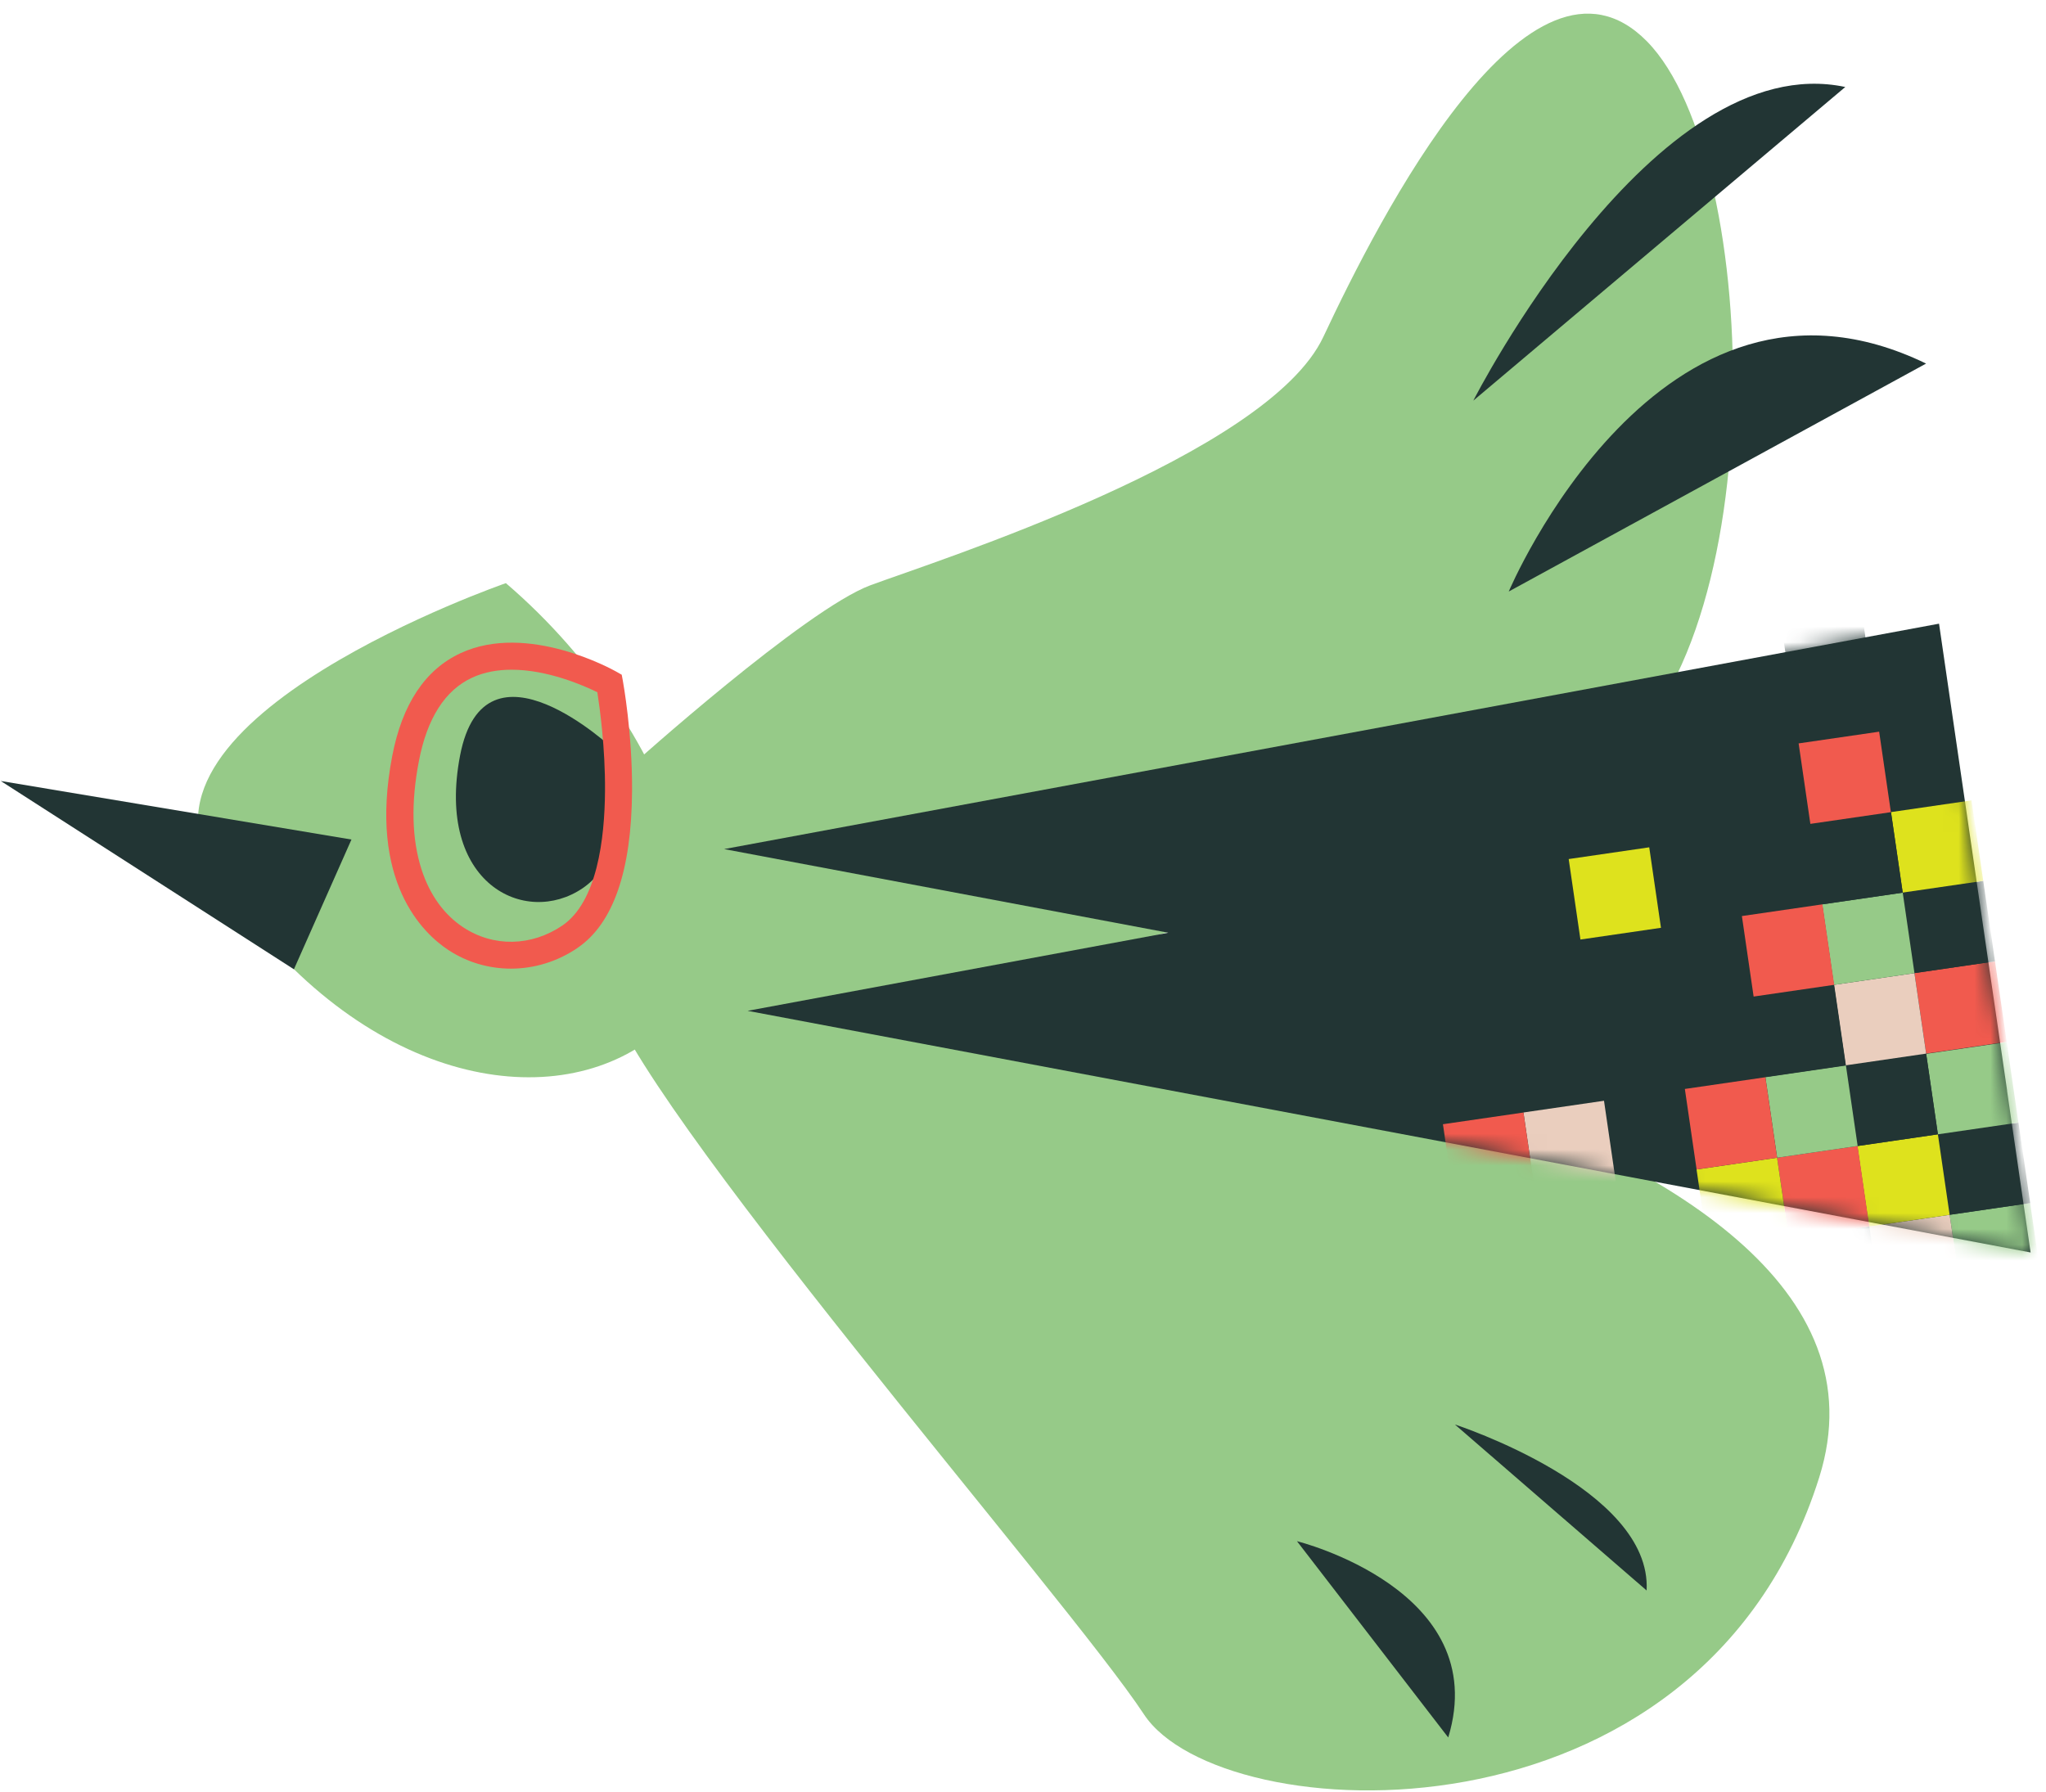 <svg width="129" height="113" viewBox="0 0 129 113" fill="none" xmlns="http://www.w3.org/2000/svg">
<path d="M58.872 55.629C58.852 55.647 58.832 55.661 58.811 55.678C58.783 55.635 58.809 55.621 58.889 55.629C58.895 55.629 58.872 55.629 58.872 55.629Z" fill="black"/>
<path d="M39.845 48.253C39.845 48.253 50.781 38.428 54.884 36.905C58.987 35.383 79.923 28.735 83.439 21.238C86.955 13.737 96.451 -4.892 103.837 2.605C111.222 10.105 111.925 41.858 100.554 48.771C89.183 55.684 61.34 61.886 61.34 61.886C61.34 61.886 122.222 69.265 114.701 93.167C107.18 117.071 76.932 115.428 72.126 108.107C67.32 100.785 39.698 69.196 38.172 62.283C36.649 55.37 39.845 48.25 39.845 48.25V48.253Z" fill="#96CA88"/>
<path d="M31.895 36.773C31.895 36.773 7.259 45.309 13.493 54.919C21.797 67.72 33.712 70.428 40.528 65.869C47.343 61.308 43.027 46.299 31.895 36.773Z" fill="#96CA88"/>
<path d="M38.696 47.255C38.696 47.255 30.559 39.559 29.007 47.646C27.458 55.736 33.121 58.464 36.729 56.015C40.337 53.566 38.696 47.255 38.696 47.255Z" fill="#223534"/>
<path d="M22.159 52.941L0.048 49.249L18.531 61.124L22.159 52.941Z" fill="#223534"/>
<path d="M128.029 78.981L126.544 68.782H126.549L122.256 39.329L45.656 53.543L73.658 58.818L47.136 63.743L128.029 78.981Z" fill="#223534"/>
<path d="M92.892 25.264C92.892 25.264 104.251 2.922 116.345 5.486L92.892 25.264Z" fill="#223534"/>
<path d="M95.126 37.302C95.126 37.302 104.619 14.779 121.44 22.927L95.126 37.302Z" fill="#223534"/>
<path d="M91.731 89.829C91.731 89.829 104.162 93.866 103.819 100.296L91.731 89.829Z" fill="#223534"/>
<path d="M81.774 97.188C81.774 97.188 94.144 100.25 91.311 109.566L81.774 97.188Z" fill="#223534"/>
<path d="M36.41 59.776C38.665 58.245 39.822 54.907 39.851 49.856C39.871 46.236 39.295 43.076 39.272 42.94L39.2 42.549L38.855 42.353C38.627 42.224 33.266 39.236 29.048 41.185C26.81 42.218 25.356 44.402 24.729 47.68C23.208 55.615 26.698 58.873 28.267 59.906C29.462 60.692 30.833 61.083 32.212 61.083C33.666 61.083 35.132 60.648 36.41 59.779V59.776ZM37.663 43.657C37.812 44.615 38.164 47.136 38.146 49.87C38.126 52.924 37.642 56.878 35.454 58.366C33.505 59.687 31.112 59.733 29.209 58.478C28.002 57.687 27.092 56.424 26.577 54.824C25.964 52.921 25.906 50.624 26.41 48C26.928 45.297 28.057 43.527 29.762 42.736C30.545 42.373 31.403 42.232 32.255 42.232C34.539 42.232 36.813 43.234 37.666 43.654L37.663 43.657Z" fill="#F15A4E"/>
<mask id="mask0_870_50" style="mask-type:luminance" maskUnits="userSpaceOnUse" x="45" y="39" width="84" height="40">
<path d="M128.025 78.981L126.539 68.782H126.545L122.252 39.329L45.651 53.543L73.653 58.818L47.131 63.743L128.025 78.981Z" fill="white"/>
</mask>
<g mask="url(#mask0_870_50)">
<path d="M128.741 80.941L123.664 81.68L122.924 76.605L128.001 75.866L128.741 80.941Z" fill="#96CA88"/>
<path d="M122.926 76.606L123.666 81.681L118.588 82.421L117.848 77.346L122.926 76.606Z" fill="#EACEBE"/>
<path d="M127.265 70.793L128.005 75.868L122.927 76.607L122.188 71.532L127.265 70.793Z" fill="#223534"/>
<path d="M122.184 71.531L122.924 76.606L117.846 77.345L117.107 72.27L122.184 71.531Z" fill="#DEE21D"/>
<path d="M127.262 70.79L122.184 71.53L121.444 66.455L126.522 65.715L127.262 70.79Z" fill="#96CA88"/>
<path d="M121.446 66.455L122.186 71.53L117.109 72.27L116.369 67.195L121.446 66.455Z" fill="#223534"/>
<path d="M109.801 57.769L104.724 58.508L103.984 53.433L109.061 52.694L109.801 57.769Z" fill="#223534"/>
<path d="M103.984 53.432L104.724 58.507L99.646 59.247L98.906 54.172L103.984 53.432Z" fill="#DEE21D"/>
<path d="M118.601 82.416L113.524 83.155L112.784 78.08L117.862 77.341L118.601 82.416Z" fill="#223534"/>
<path d="M108.448 83.895L103.37 84.634L102.63 79.559L107.708 78.82L108.448 83.895Z" fill="#F15A4E"/>
<path d="M112.784 78.082L113.524 83.157L108.446 83.896L107.707 78.821L112.784 78.082Z" fill="#EACEBE"/>
<path d="M117.121 72.265L117.86 77.34L112.783 78.08L112.043 73.005L117.121 72.265Z" fill="#F15A4E"/>
<path d="M112.044 73.007L112.784 78.082L107.707 78.821L106.967 73.746L112.044 73.007Z" fill="#DEE21D"/>
<path d="M117.125 72.265L112.047 73.005L111.308 67.93L116.385 67.19L117.125 72.265Z" fill="#96CA88"/>
<path d="M111.308 67.931L112.047 73.006L106.97 73.745L106.23 68.67L111.308 67.931Z" fill="#F15A4E"/>
<path d="M126.524 65.7L121.446 66.439L120.706 61.364L125.784 60.625L126.524 65.7Z" fill="#F15A4E"/>
<path d="M120.705 61.366L121.444 66.441L116.367 67.181L115.627 62.106L120.705 61.366Z" fill="#EACEBE"/>
<path d="M101.132 69.414L101.872 74.489L96.794 75.228L96.054 70.153L101.132 69.414Z" fill="#EACEBE"/>
<path d="M96.054 70.155L96.794 75.23L91.716 75.969L90.977 70.894L96.054 70.155Z" fill="#F15A4E"/>
<path d="M125.044 55.55L125.784 60.624L120.707 61.364L119.967 56.289L125.044 55.55Z" fill="#223534"/>
<path d="M119.967 56.291L120.707 61.366L115.629 62.105L114.889 57.03L119.967 56.291Z" fill="#96CA88"/>
<path d="M125.044 55.547L119.967 56.286L119.227 51.211L124.304 50.472L125.044 55.547Z" fill="#DEE21D"/>
<path d="M119.225 51.215L119.965 56.29L114.887 57.029L114.148 51.955L119.225 51.215Z" fill="#223534"/>
<path d="M118.48 46.14L119.22 51.215L114.143 51.954L113.403 46.879L118.48 46.14Z" fill="#F15A4E"/>
<path d="M117.003 35.989L117.743 41.063L112.665 41.803L111.925 36.728L117.003 35.989Z" fill="#223534"/>
<path d="M116.383 67.176L111.306 67.915L110.566 62.84L115.643 62.101L116.383 67.176Z" fill="#223534"/>
<path d="M114.904 57.028L115.644 62.103L110.566 62.843L109.826 57.767L114.904 57.028Z" fill="#F15A4E"/>
</g>
</svg>
